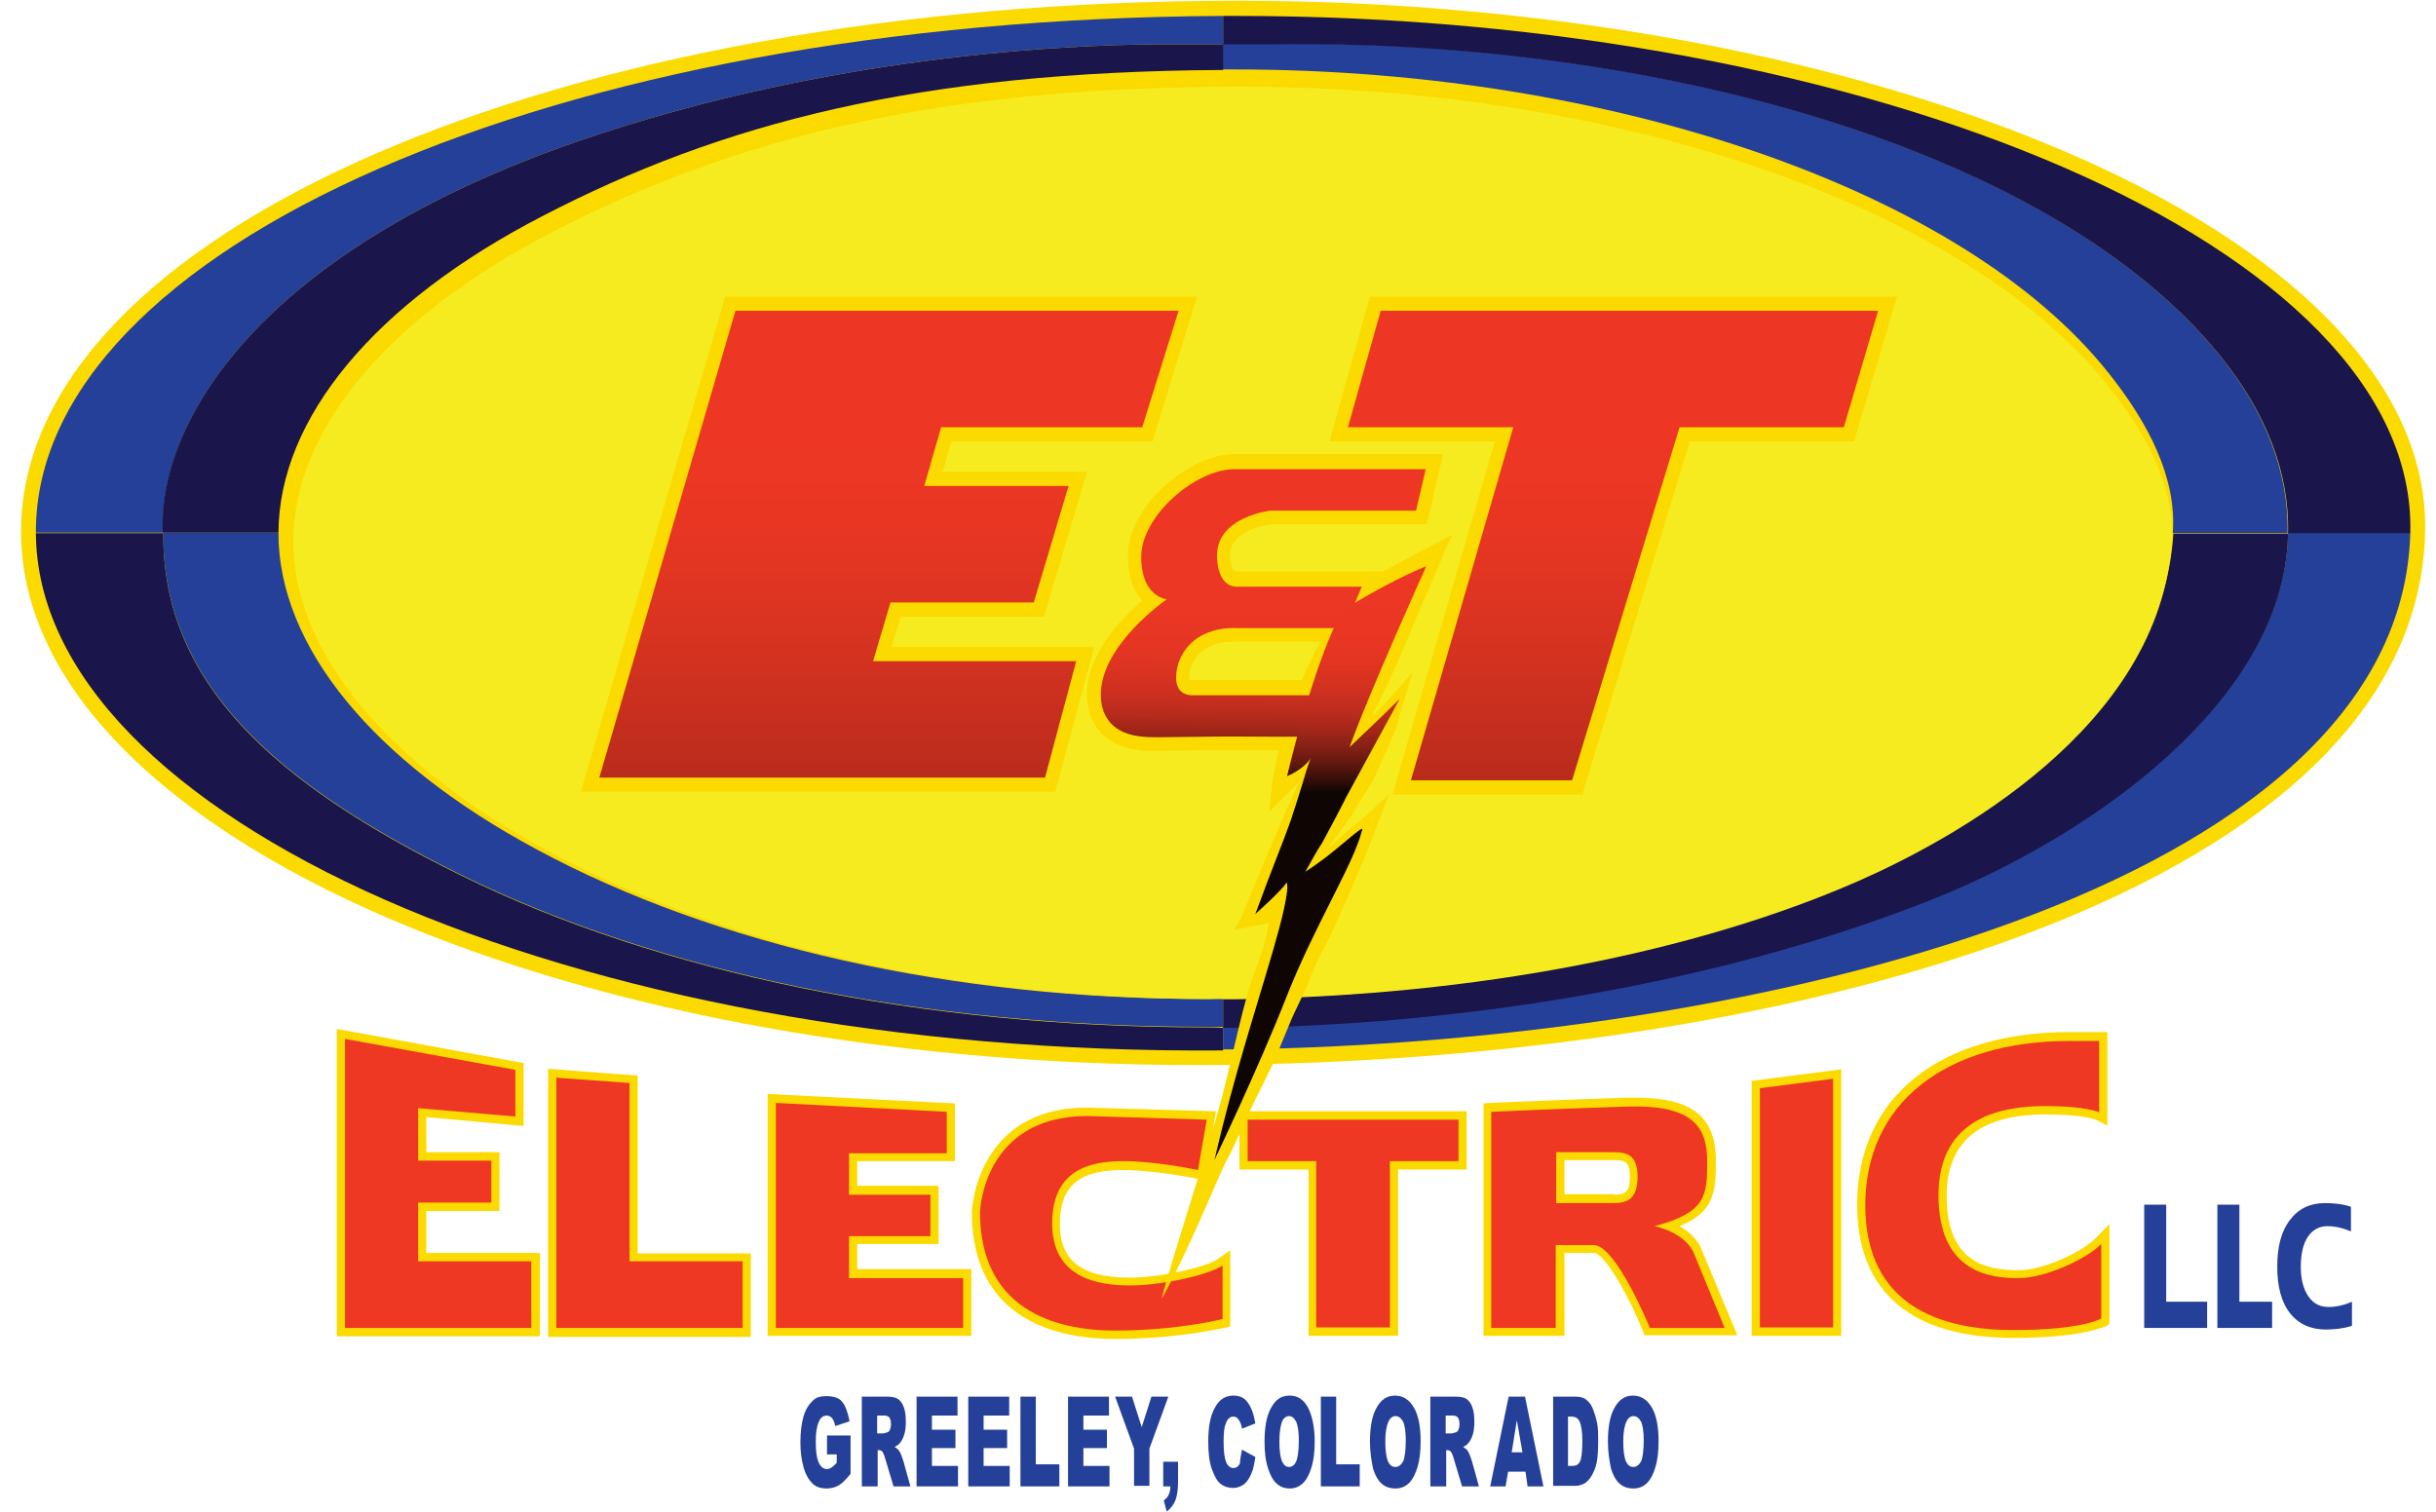 <svg xmlns="http://www.w3.org/2000/svg" width="153" height="95" viewBox="0 0 153 95" fill="none"><g clip-path="url(#clip0_21_17)"><path d="M75.374 66.91C34.555 66.91 1.322 51.883 1.322 33.395C1.322 14.71 34.877 0.046 77.72 0.046C107.289 0.046 134.962 8.218 146.533 20.378C150.454 24.498 152.415 28.881 152.318 33.428C151.804 55.706 113.3 66.383 77.72 66.877C76.949 66.91 76.145 66.91 75.374 66.91Z" fill="#FBDA00"></path><path d="M36.291 8.877C52.843 3.176 68.624 2.748 73.863 2.781C74.088 2.781 75.438 2.781 76.82 2.781V1.001C34.716 1.199 2.254 15.633 2.254 33.395C2.254 33.428 2.254 33.428 2.254 33.461H10.257C9.903 26.607 16.171 15.831 36.291 8.877Z" fill="#254099"></path><path d="M143.705 33.461C143.705 33.494 143.705 33.527 143.705 33.56C143.447 43.908 131.459 52.344 121.688 56.299C109.796 61.11 93.951 64.241 77.784 64.504C77.463 64.504 77.141 64.504 76.82 64.504V65.921C77.109 65.921 77.431 65.921 77.72 65.921C110.021 65.46 150.808 55.87 151.386 33.461H143.705Z" fill="#254099"></path><path d="M75.695 62.758C59.85 62.758 44.969 59.429 33.72 53.366C23.403 47.83 17.489 40.58 17.489 33.494C17.489 33.494 17.489 33.494 17.489 33.461H10.257C10.257 33.494 10.257 33.56 10.257 33.593C10.257 42.755 17.039 49.082 28.866 54.915C41.401 61.11 58.018 64.504 75.663 64.504C76.049 64.504 76.434 64.504 76.82 64.504V62.692C76.434 62.725 76.081 62.758 75.695 62.758Z" fill="#254099"></path><path d="M139.334 22.224C128.888 9.438 104.3 2.451 80.034 2.748C79.841 2.748 78.299 2.748 76.788 2.748V4.363C77.045 4.363 77.335 4.363 77.592 4.363C101.311 4.363 123.328 12.008 132.391 23.377C135.027 26.673 136.698 30.067 136.473 33.428C136.473 33.462 136.473 33.462 136.473 33.494H143.673C143.769 29.738 142.323 25.882 139.334 22.224Z" fill="#254099"></path><path d="M80.066 2.781C104.332 2.484 128.92 9.471 139.366 22.257C142.355 25.915 143.801 29.738 143.705 33.494H151.386C151.386 33.461 151.386 33.461 151.386 33.428C151.804 15.534 117.414 1.001 77.72 1.001C77.431 1.001 77.109 1.001 76.82 1.001V2.781C78.331 2.781 79.873 2.781 80.066 2.781Z" fill="#1A154B"></path><path d="M75.663 64.537C58.018 64.537 41.401 61.143 28.866 54.948C17.039 49.115 10.257 42.788 10.257 33.626C10.257 33.593 10.257 33.527 10.257 33.494H2.254C2.35 51.224 35.712 66.317 76.82 65.987V64.57C76.434 64.537 76.049 64.537 75.663 64.537Z" fill="#1A154B"></path><path d="M34.041 13.59C45.322 7.724 57.696 4.495 76.82 4.396V2.781C75.438 2.781 74.088 2.781 73.863 2.781C68.656 2.748 52.843 3.176 36.291 8.877C16.171 15.831 9.903 26.607 10.225 33.461H17.489C17.521 26.277 23.531 19.027 34.041 13.59Z" fill="#1A154B"></path><path d="M116.61 55.244C105.939 59.957 92.151 62.494 77.591 62.758C77.334 62.758 77.077 62.758 76.82 62.758V64.57C77.141 64.57 77.463 64.57 77.784 64.57C93.983 64.307 109.796 61.176 121.688 56.365C131.459 52.41 143.447 43.974 143.705 33.626C143.705 33.593 143.705 33.56 143.705 33.527H136.505C135.83 44.237 125.159 51.455 116.61 55.244Z" fill="#1A154B"></path><path d="M76.081 62.758C60.332 62.758 45.515 59.462 34.363 53.432C24.238 47.961 18.421 40.909 18.421 34.022C18.421 27.035 24.335 19.917 34.684 14.579C47.058 8.185 60.011 5.45 78.042 5.45C101.633 5.45 123.488 12.997 132.423 24.267C135.284 27.859 136.569 31.023 136.409 33.956C135.702 45.753 122.46 52.806 116.803 55.31C106.454 59.858 92.665 62.527 77.977 62.758C77.335 62.758 76.724 62.758 76.081 62.758Z" fill="#F6EB1F"></path><path d="M36.484 49.741L45.547 18.632H75.181L72.385 27.727H59.754L59.207 29.639H68.271L65.571 38.734H56.572L55.993 40.645H68.721L66.278 49.741H36.484Z" fill="#FBDA00"></path><path d="M87.458 49.906L93.886 27.727H83.505L86.044 18.632H119.149L116.449 27.727H106.132L99.383 49.906H87.458Z" fill="#FBDA00"></path><path d="M56.25 19.522H46.19L37.641 48.851H52.104H52.715H65.635L67.596 41.535H54.836L55.929 37.844H64.928L67.114 30.529H58.05L59.111 26.838H71.742L74.024 19.522H61.232H56.25Z" fill="url(#paint0_linear_21_17)"></path><path d="M117.96 19.522H107.707H97.165H86.719L84.662 26.838H95.044L88.616 49.016H98.74L105.489 26.838H115.807L117.96 19.522Z" fill="url(#paint1_linear_21_17)"></path><path d="M72.578 47.17C71.742 47.17 70.778 47.105 69.878 46.61C68.849 46.017 68.271 44.93 68.271 43.611C68.271 41.107 70.392 38.899 71.742 37.713C71.228 37.152 70.842 36.296 70.842 34.911C70.842 31.748 74.731 28.518 77.559 28.518H90.641L89.612 32.934H79.841C79.52 32.967 77.238 33.33 77.238 34.879C77.238 34.977 77.27 35.307 77.367 35.571C77.463 35.9 77.591 35.9 77.656 35.9H86.784L84.952 40.316H77.591H77.559C77.559 40.316 77.495 40.316 77.399 40.316C76.788 40.316 75.309 40.481 74.795 41.898C74.699 42.194 74.667 42.59 74.731 42.722C74.763 42.722 74.795 42.722 74.892 42.722H85.08V47.138H77.977C77.174 47.138 76.338 47.138 75.534 47.138H74.635C73.992 47.138 73.349 47.17 72.706 47.17H72.578Z" fill="#FBDA00"></path><path d="M70.039 84.112C66.664 84.112 61.039 83.091 61.039 76.137C61.039 76.071 61.296 69.579 68.271 69.579L76.37 69.81L75.631 74.127L75.117 74.028C75.085 74.028 72.546 73.501 70.521 73.501C67.757 73.501 66.567 74.523 66.567 76.895C66.567 79.202 67.949 80.257 70.939 80.257C73.028 80.257 75.824 79.565 76.467 79.103L77.27 78.543V83.321L76.885 83.42C76.788 83.42 73.992 84.112 70.039 84.112ZM126.445 84.046C120.049 84.046 116.642 81.146 116.642 75.676C116.642 68.986 121.753 64.834 129.981 64.834H132.359V70.7L131.62 70.337C131.62 70.337 130.848 70.008 128.47 70.008C124.356 70.008 122.267 71.721 122.267 75.116C122.267 79.268 124.677 79.795 126.799 79.795C128.309 79.795 130.752 78.675 131.62 77.785L132.488 76.895V83.157L132.263 83.321C132.134 83.321 130.881 84.046 126.445 84.046ZM48.215 83.948V68.723L59.979 69.316V72.941H53.84V74.49H58.95V78.147H53.84V79.729H61.007V83.915H48.215V83.948ZM34.427 83.948V67.141L40.051 67.569V78.741H47.154V83.981H34.427V83.948ZM21.153 83.948V64.636L32.884 66.778V70.733L26.777 70.173V72.38H31.373V76.071H26.777V78.708H33.913V83.948H21.153ZM110.021 83.915V67.899L115.646 67.174V83.915H110.021ZM103.304 83.915L103.175 83.585C102.115 80.982 100.701 78.708 100.122 78.708H98.258V83.915H93.18V69.316L93.662 69.283C93.694 69.283 98.033 69.085 102.179 68.953C102.372 68.953 102.533 68.953 102.726 68.953C106.261 68.953 107.772 70.14 107.772 72.941C107.772 74.918 107.643 76.137 105.49 77.027C106.068 77.357 106.647 77.851 106.904 78.576L109.121 83.882H103.304V83.915ZM101.343 75.05C101.986 75.05 102.372 74.984 102.372 73.929C102.372 72.941 102.051 72.875 101.343 72.875H98.258V75.017H101.343V75.05ZM82.188 83.915V73.468H77.849V69.81H92.119V73.468H87.812V83.915H82.188Z" fill="#FBDA00"></path><path d="M66.085 76.862C66.085 73.468 68.464 72.941 70.553 72.941C72.642 72.941 75.245 73.501 75.245 73.501L75.792 70.337L68.303 70.107C61.714 70.107 61.553 76.137 61.553 76.137C61.553 82.168 66.117 83.585 70.039 83.585C73.96 83.585 76.788 82.86 76.788 82.86V79.499C75.985 80.059 73.06 80.751 70.971 80.751C68.914 80.751 66.085 80.257 66.085 76.862Z" fill="#EE3824"></path><path d="M78.523 56.661L77.527 58.408L79.68 57.98C79.68 57.98 79.52 59.298 78.845 60.945C78.17 62.593 77.431 66.317 76.756 68.887C76.113 71.458 73.606 79.037 72.963 81.575C72.963 81.575 73.895 80.059 75.856 75.544C77.688 71.293 76.466 74.358 78.395 70.008C78.909 68.887 79.938 66.943 80.195 66.284C80.452 65.592 80.902 64.57 81.095 64.076C81.287 63.615 81.963 62.264 82.091 61.934C82.766 60.122 83.12 59.726 83.794 58.276C84.63 56.431 85.241 54.981 85.916 53.366L87.234 49.906L85.337 51.652C85.112 51.685 83.634 53.168 83.377 53.3C83.505 53.102 84.662 51.586 84.823 51.323C85.434 50.301 85.755 49.84 86.076 49.28C86.366 48.752 86.494 48.522 86.88 47.599C87.266 46.709 87.748 45.688 87.748 45.49L88.712 42.227L87.33 43.809C86.944 44.205 86.462 44.765 86.141 44.995C86.591 44.205 87.716 41.799 88.198 40.613C90.126 35.999 90.673 34.911 90.64 34.813L91.219 33.593L88.455 35.043C86.141 36.295 84.791 36.757 82.766 40.613C80.805 44.336 80.002 48.126 79.841 49.774L79.713 50.993L81.577 49.148C80.966 50.433 78.331 56.595 77.656 58.441" fill="#FBDA00"></path><path d="M79.809 32.077H88.937L89.548 29.474H77.527C75.084 29.474 71.677 32.407 71.677 34.977C71.677 37.515 73.285 37.647 73.285 37.647C73.285 37.647 69.138 40.481 69.138 43.644C69.138 44.567 69.492 45.391 70.296 45.852C71.035 46.281 71.903 46.314 72.706 46.314C73.638 46.314 74.602 46.281 75.534 46.281C77.141 46.248 78.716 46.281 80.323 46.281C81.191 46.281 82.091 46.281 82.959 46.281C83.377 46.281 83.794 46.281 84.212 46.281H84.245V43.677H74.924C73.317 43.677 74.024 41.634 74.024 41.634C74.892 39.196 77.688 39.459 77.688 39.459H78.331H84.437L85.53 36.856H77.688C76.402 36.856 76.434 34.944 76.434 34.944C76.402 32.44 79.809 32.077 79.809 32.077Z" fill="url(#paint2_linear_21_17)"></path><path d="M85.53 52.212C85.016 54.289 82.573 58.111 80.773 62.692C79.038 67.108 76.274 72.875 76.274 72.875C77.559 67.372 78.781 63.747 79.97 59.66C81.159 55.574 80.805 55.442 80.805 55.442C80.548 55.903 78.845 57.419 78.845 57.419C79.906 54.519 80.677 52.674 81.063 51.553C81.416 50.466 81.32 50.795 81.738 49.444C82.316 47.467 82.348 47.599 82.348 47.599C81.834 48.39 80.838 48.752 80.838 48.752C82.573 41.568 84.148 38.438 84.469 38.24C87.716 36.263 89.58 35.571 89.58 35.571C89.58 35.571 86.109 43.249 84.823 46.775C83.634 50.071 84.18 47.236 84.791 46.907C84.791 46.907 86.816 44.995 87.909 43.908C87.909 43.908 83.248 52.509 82.059 54.585C80.677 57.024 86.366 46.676 83.859 51.422C82.252 54.453 83.634 51.784 81.995 54.75C81.995 54.75 82.348 54.552 83.312 53.827C84.695 52.74 85.787 51.685 85.53 52.212Z" fill="url(#paint3_linear_21_17)"></path><path d="M51.943 91.329V90.176H53.422V92.582C53.132 92.944 52.907 93.175 52.682 93.307C52.457 93.438 52.2 93.504 51.911 93.504C51.557 93.504 51.236 93.406 51.011 93.175C50.786 92.944 50.593 92.615 50.465 92.153C50.336 91.692 50.272 91.198 50.272 90.604C50.272 89.978 50.336 89.451 50.465 88.99C50.593 88.528 50.818 88.199 51.075 87.968C51.268 87.77 51.557 87.704 51.911 87.704C52.264 87.704 52.489 87.77 52.682 87.869C52.843 87.968 53.004 88.166 53.1 88.396C53.197 88.627 53.293 88.924 53.357 89.286L52.457 89.583C52.425 89.385 52.361 89.22 52.264 89.088C52.168 88.99 52.072 88.924 51.911 88.924C51.718 88.924 51.525 89.055 51.429 89.319C51.3 89.583 51.236 90.011 51.236 90.571C51.236 91.165 51.3 91.626 51.429 91.89C51.557 92.153 51.718 92.285 51.943 92.285C52.039 92.285 52.136 92.252 52.232 92.186C52.329 92.12 52.425 92.021 52.554 91.89V91.362H51.943V91.329Z" fill="#254099"></path><path d="M54.129 93.373V87.737H55.704C55.993 87.737 56.218 87.77 56.379 87.869C56.539 87.968 56.668 88.133 56.764 88.396C56.861 88.66 56.893 88.957 56.893 89.319C56.893 89.616 56.861 89.912 56.796 90.11C56.732 90.341 56.636 90.505 56.507 90.67C56.411 90.769 56.314 90.835 56.186 90.901C56.314 90.967 56.379 91.033 56.443 91.099C56.475 91.132 56.539 91.231 56.603 91.395C56.668 91.56 56.7 91.659 56.732 91.758L57.182 93.373H56.121L55.607 91.659C55.543 91.428 55.479 91.296 55.446 91.231C55.382 91.132 55.286 91.099 55.221 91.099H55.125V93.373H54.129ZM55.093 90.044H55.479C55.511 90.044 55.607 90.011 55.736 89.978C55.8 89.945 55.864 89.912 55.896 89.813C55.928 89.715 55.961 89.616 55.961 89.484C55.961 89.286 55.928 89.154 55.864 89.055C55.8 88.957 55.671 88.924 55.511 88.924H55.093V90.044Z" fill="#254099"></path><path d="M57.6 87.737H60.139V88.924H58.532V89.813H60.01V90.967H58.532V92.087H60.171V93.373H57.568V87.737H57.6Z" fill="#254099"></path><path d="M60.846 87.737H63.385V88.924H61.778V89.813H63.256V90.967H61.778V92.087H63.417V93.373H60.814V87.737H60.846Z" fill="#254099"></path><path d="M64.092 87.737H65.056V91.988H66.535V93.373H64.092V87.737Z" fill="#254099"></path><path d="M67.113 87.737H69.653V88.924H68.046V89.813H69.524V90.967H68.046V92.087H69.685V93.373H67.081V87.737H67.113Z" fill="#254099"></path><path d="M70.038 87.737H71.099L71.709 89.649L72.32 87.737H73.381L72.192 91V93.34H71.227V91L70.038 87.737Z" fill="#254099"></path><path d="M73.091 91.824H73.991V93.109C73.991 93.57 73.927 93.966 73.831 94.229C73.734 94.493 73.541 94.757 73.284 94.954L73.091 94.262C73.252 94.13 73.381 93.999 73.413 93.867C73.477 93.735 73.509 93.57 73.509 93.373H73.059V91.824H73.091Z" fill="#254099"></path><path d="M78.009 91.066L78.845 91.527C78.78 91.956 78.716 92.318 78.588 92.582C78.459 92.878 78.33 93.076 78.138 93.241C77.945 93.373 77.72 93.471 77.463 93.471C77.141 93.471 76.852 93.373 76.659 93.208C76.434 93.043 76.273 92.713 76.113 92.285C75.952 91.824 75.888 91.263 75.888 90.571C75.888 89.649 76.016 88.924 76.305 88.429C76.563 87.935 76.948 87.671 77.463 87.671C77.848 87.671 78.17 87.803 78.362 88.1C78.588 88.396 78.748 88.825 78.845 89.418L78.009 89.748C77.977 89.583 77.945 89.451 77.912 89.385C77.848 89.253 77.784 89.154 77.72 89.088C77.655 89.022 77.559 88.99 77.463 88.99C77.238 88.99 77.077 89.154 76.981 89.451C76.884 89.682 76.852 90.044 76.852 90.571C76.852 91.198 76.916 91.626 77.013 91.857C77.109 92.087 77.27 92.219 77.463 92.219C77.655 92.219 77.784 92.12 77.88 91.922C77.88 91.692 77.945 91.428 78.009 91.066Z" fill="#254099"></path><path d="M79.423 90.571C79.423 89.649 79.552 88.924 79.841 88.429C80.13 87.902 80.484 87.671 80.998 87.671C81.512 87.671 81.898 87.935 82.155 88.429C82.412 88.924 82.573 89.649 82.573 90.538C82.573 91.198 82.509 91.725 82.38 92.153C82.251 92.582 82.091 92.911 81.866 93.142C81.641 93.373 81.352 93.504 81.03 93.504C80.677 93.504 80.419 93.406 80.195 93.208C79.969 93.01 79.777 92.68 79.648 92.252C79.487 91.758 79.423 91.231 79.423 90.571ZM80.355 90.571C80.355 91.132 80.419 91.56 80.516 91.791C80.644 92.054 80.773 92.153 80.966 92.153C81.159 92.153 81.319 92.021 81.416 91.791C81.512 91.56 81.576 91.099 81.576 90.472C81.576 89.945 81.512 89.55 81.416 89.319C81.287 89.088 81.159 88.957 80.966 88.957C80.773 88.957 80.612 89.088 80.516 89.319C80.419 89.583 80.355 90.011 80.355 90.571Z" fill="#254099"></path><path d="M82.959 87.737H83.923V91.988H85.401V93.373H82.959V87.737Z" fill="#254099"></path><path d="M86.044 90.571C86.044 89.649 86.173 88.924 86.462 88.429C86.751 87.902 87.137 87.671 87.619 87.671C88.133 87.671 88.519 87.935 88.808 88.429C89.097 88.924 89.226 89.649 89.226 90.538C89.226 91.198 89.162 91.725 89.033 92.153C88.905 92.582 88.744 92.911 88.519 93.142C88.294 93.373 88.005 93.504 87.651 93.504C87.298 93.504 87.008 93.406 86.783 93.208C86.558 93.01 86.366 92.68 86.237 92.252C86.141 91.758 86.044 91.231 86.044 90.571ZM87.008 90.571C87.008 91.132 87.073 91.56 87.169 91.791C87.298 92.054 87.426 92.153 87.651 92.153C87.844 92.153 88.005 92.021 88.133 91.791C88.23 91.56 88.294 91.099 88.294 90.472C88.294 89.945 88.23 89.55 88.133 89.319C88.005 89.088 87.844 88.957 87.651 88.957C87.458 88.957 87.298 89.088 87.201 89.319C87.073 89.583 87.008 90.011 87.008 90.571Z" fill="#254099"></path><path d="M89.837 93.373V87.737H91.412C91.701 87.737 91.926 87.77 92.087 87.869C92.247 87.968 92.376 88.133 92.472 88.396C92.569 88.66 92.601 88.957 92.601 89.319C92.601 89.616 92.569 89.912 92.504 90.11C92.44 90.341 92.344 90.505 92.215 90.67C92.119 90.769 92.022 90.835 91.894 90.901C92.022 90.967 92.087 91.033 92.151 91.099C92.183 91.132 92.247 91.231 92.311 91.395C92.376 91.56 92.408 91.659 92.44 91.758L92.89 93.373H91.829L91.315 91.659C91.251 91.428 91.187 91.296 91.154 91.231C91.09 91.132 90.994 91.099 90.929 91.099H90.833V93.373H89.837ZM90.801 90.044H91.187C91.219 90.044 91.315 90.011 91.444 89.978C91.508 89.945 91.572 89.912 91.604 89.813C91.636 89.715 91.669 89.616 91.669 89.484C91.669 89.286 91.636 89.154 91.572 89.055C91.508 88.957 91.379 88.924 91.219 88.924H90.801V90.044Z" fill="#254099"></path><path d="M95.815 92.45H94.722L94.561 93.373H93.597L94.754 87.737H95.783L96.94 93.373H95.943L95.815 92.45ZM95.622 91.231L95.269 89.22L94.947 91.231H95.622Z" fill="#254099"></path><path d="M97.55 87.737H98.965C99.254 87.737 99.479 87.803 99.64 87.935C99.8 88.067 99.961 88.265 100.057 88.528C100.154 88.792 100.25 89.088 100.315 89.418C100.379 89.748 100.379 90.11 100.379 90.505C100.379 91.099 100.347 91.56 100.282 91.89C100.218 92.219 100.09 92.483 99.961 92.713C99.832 92.944 99.672 93.076 99.543 93.175C99.35 93.274 99.158 93.34 98.965 93.34H97.55V87.737ZM98.483 89.022V92.087H98.708C98.9 92.087 99.061 92.054 99.125 91.956C99.222 91.89 99.286 91.725 99.318 91.527C99.35 91.329 99.383 91 99.383 90.538C99.383 89.945 99.318 89.55 99.222 89.319C99.125 89.088 98.933 88.99 98.708 88.99H98.483V89.022Z" fill="#254099"></path><path d="M100.99 90.571C100.99 89.649 101.118 88.924 101.407 88.429C101.697 87.902 102.082 87.671 102.564 87.671C103.079 87.671 103.464 87.935 103.754 88.429C104.043 88.924 104.171 89.649 104.171 90.538C104.171 91.198 104.107 91.725 103.979 92.153C103.85 92.582 103.689 92.911 103.464 93.142C103.239 93.373 102.95 93.504 102.597 93.504C102.243 93.504 101.954 93.406 101.729 93.208C101.504 93.01 101.311 92.68 101.182 92.252C101.086 91.758 100.99 91.231 100.99 90.571ZM101.954 90.571C101.954 91.132 102.018 91.56 102.114 91.791C102.243 92.054 102.372 92.153 102.597 92.153C102.789 92.153 102.95 92.021 103.079 91.791C103.175 91.56 103.239 91.099 103.239 90.472C103.239 89.945 103.175 89.55 103.079 89.319C102.95 89.088 102.789 88.957 102.597 88.957C102.404 88.957 102.243 89.088 102.147 89.319C102.018 89.583 101.954 90.011 101.954 90.571Z" fill="#254099"></path><path d="M136.055 75.676V81.773H138.626V83.42H134.673V75.676H136.055Z" fill="#254099"></path><path d="M140.651 75.676V81.773H142.708V83.42H139.269V75.676H140.651Z" fill="#254099"></path><path d="M144.508 79.565C144.508 80.356 144.668 80.982 144.99 81.443C145.311 81.904 145.729 82.102 146.243 82.102C146.693 82.102 147.208 82.003 147.722 81.773V83.288C147.208 83.453 146.629 83.519 146.083 83.519C145.151 83.519 144.379 83.19 143.833 82.498C143.286 81.805 143.029 80.817 143.029 79.565C143.029 78.312 143.286 77.324 143.833 76.632C144.347 75.94 145.086 75.577 146.018 75.577C146.629 75.577 147.175 75.643 147.658 75.808V77.357C147.111 77.126 146.629 77.027 146.179 77.027C145.665 77.027 145.247 77.258 144.958 77.686C144.668 78.115 144.508 78.741 144.508 79.565Z" fill="#254099"></path><path d="M53.325 77.653H58.436V75.05H53.325V72.447H59.464V69.843L48.729 69.283V72.447V83.42H51.397H53.325H60.493V80.29H53.325V77.653Z" fill="#EE3824"></path><path d="M39.537 68.031L34.941 67.701V83.42H37.544H39.537H46.64V79.235H39.537V68.031Z" fill="#EE3824"></path><path d="M126.798 80.29C125.159 80.29 121.752 80.059 121.752 75.083C121.752 70.107 125.866 69.481 128.47 69.481C131.073 69.481 131.844 69.876 131.844 69.876V65.394H129.98C122.202 65.394 117.156 69.283 117.156 75.709C117.156 82.135 122.042 83.552 126.445 83.552C130.848 83.552 131.973 82.827 131.973 82.827V78.148C131.041 79.103 128.438 80.29 126.798 80.29Z" fill="#EE3824"></path><path d="M26.263 75.544H30.859V72.908H26.263V69.612L32.37 70.14V67.207L21.667 65.263V69.184V83.42H24.27H26.263H33.366V79.235H26.263V75.544Z" fill="#EE3824"></path><path d="M110.536 83.387H115.132V67.767L110.536 68.36V83.387Z" fill="#EE3824"></path><path d="M106.421 78.807C105.875 77.39 103.914 77.027 103.914 77.027C107.161 76.17 107.225 75.116 107.225 72.974C107.225 70.832 106.389 69.382 102.179 69.514C97.969 69.645 93.662 69.843 93.662 69.843V83.42H97.711V78.213H100.09C101.504 78.213 103.625 83.42 103.625 83.42H108.318L106.421 78.807ZM101.343 75.577H97.743V72.381H101.343C102.179 72.381 102.854 72.545 102.854 73.929C102.854 75.347 102.179 75.577 101.343 75.577Z" fill="#EE3824"></path><path d="M82.669 70.337H78.362V72.941H82.669V83.387H87.298V72.941H91.605V70.337H87.298H82.669Z" fill="#EE3824"></path></g><defs><linearGradient id="paint0_linear_21_17" x1="55.827" y1="18.832" x2="55.827" y2="77.459" gradientUnits="userSpaceOnUse"><stop offset="0.15" stop-color="#ED3724"></stop><stop offset="0.243" stop-color="#E83623"></stop><stop offset="0.357" stop-color="#D93321"></stop><stop offset="0.483" stop-color="#C02D1D"></stop><stop offset="0.616" stop-color="#9D2518"></stop><stop offset="0.756" stop-color="#701B12"></stop><stop offset="0.899" stop-color="#3A0F0A"></stop><stop offset="1" stop-color="#0F0604"></stop></linearGradient><linearGradient id="paint1_linear_21_17" x1="101.32" y1="18.832" x2="101.32" y2="77.451" gradientUnits="userSpaceOnUse"><stop offset="0.15" stop-color="#ED3724"></stop><stop offset="0.243" stop-color="#E83623"></stop><stop offset="0.357" stop-color="#D93321"></stop><stop offset="0.483" stop-color="#C02D1D"></stop><stop offset="0.616" stop-color="#9D2518"></stop><stop offset="0.756" stop-color="#701B12"></stop><stop offset="0.899" stop-color="#3A0F0A"></stop><stop offset="1" stop-color="#0F0604"></stop></linearGradient><linearGradient id="paint2_linear_21_17" x1="79.405" y1="28.854" x2="79.225" y2="49.191" gradientUnits="userSpaceOnUse"><stop offset="0.15" stop-color="#ED3724"></stop><stop offset="0.476" stop-color="#EB3724"></stop><stop offset="0.593" stop-color="#E43523"></stop><stop offset="0.677" stop-color="#D83221"></stop><stop offset="0.745" stop-color="#C82F1F"></stop><stop offset="0.802" stop-color="#B22A1B"></stop><stop offset="0.854" stop-color="#962418"></stop><stop offset="0.9" stop-color="#761D13"></stop><stop offset="0.943" stop-color="#50140D"></stop><stop offset="0.981" stop-color="#270B07"></stop><stop offset="1" stop-color="#0F0604"></stop></linearGradient><linearGradient id="paint3_linear_21_17" x1="82.898" y1="36.461" x2="82.898" y2="63.951" gradientUnits="userSpaceOnUse"><stop stop-color="#ED3724"></stop><stop offset="0.117" stop-color="#EB3624"></stop><stop offset="0.186" stop-color="#E23522"></stop><stop offset="0.243" stop-color="#D43120"></stop><stop offset="0.292" stop-color="#C02D1E"></stop><stop offset="0.338" stop-color="#A6271A"></stop><stop offset="0.38" stop-color="#862015"></stop><stop offset="0.419" stop-color="#601810"></stop><stop offset="0.456" stop-color="#350E09"></stop><stop offset="0.484" stop-color="#0F0604"></stop></linearGradient><clipPath id="clip0_21_17"><rect width="152" height="95" fill="white" transform="translate(0.82)"></rect></clipPath></defs></svg>